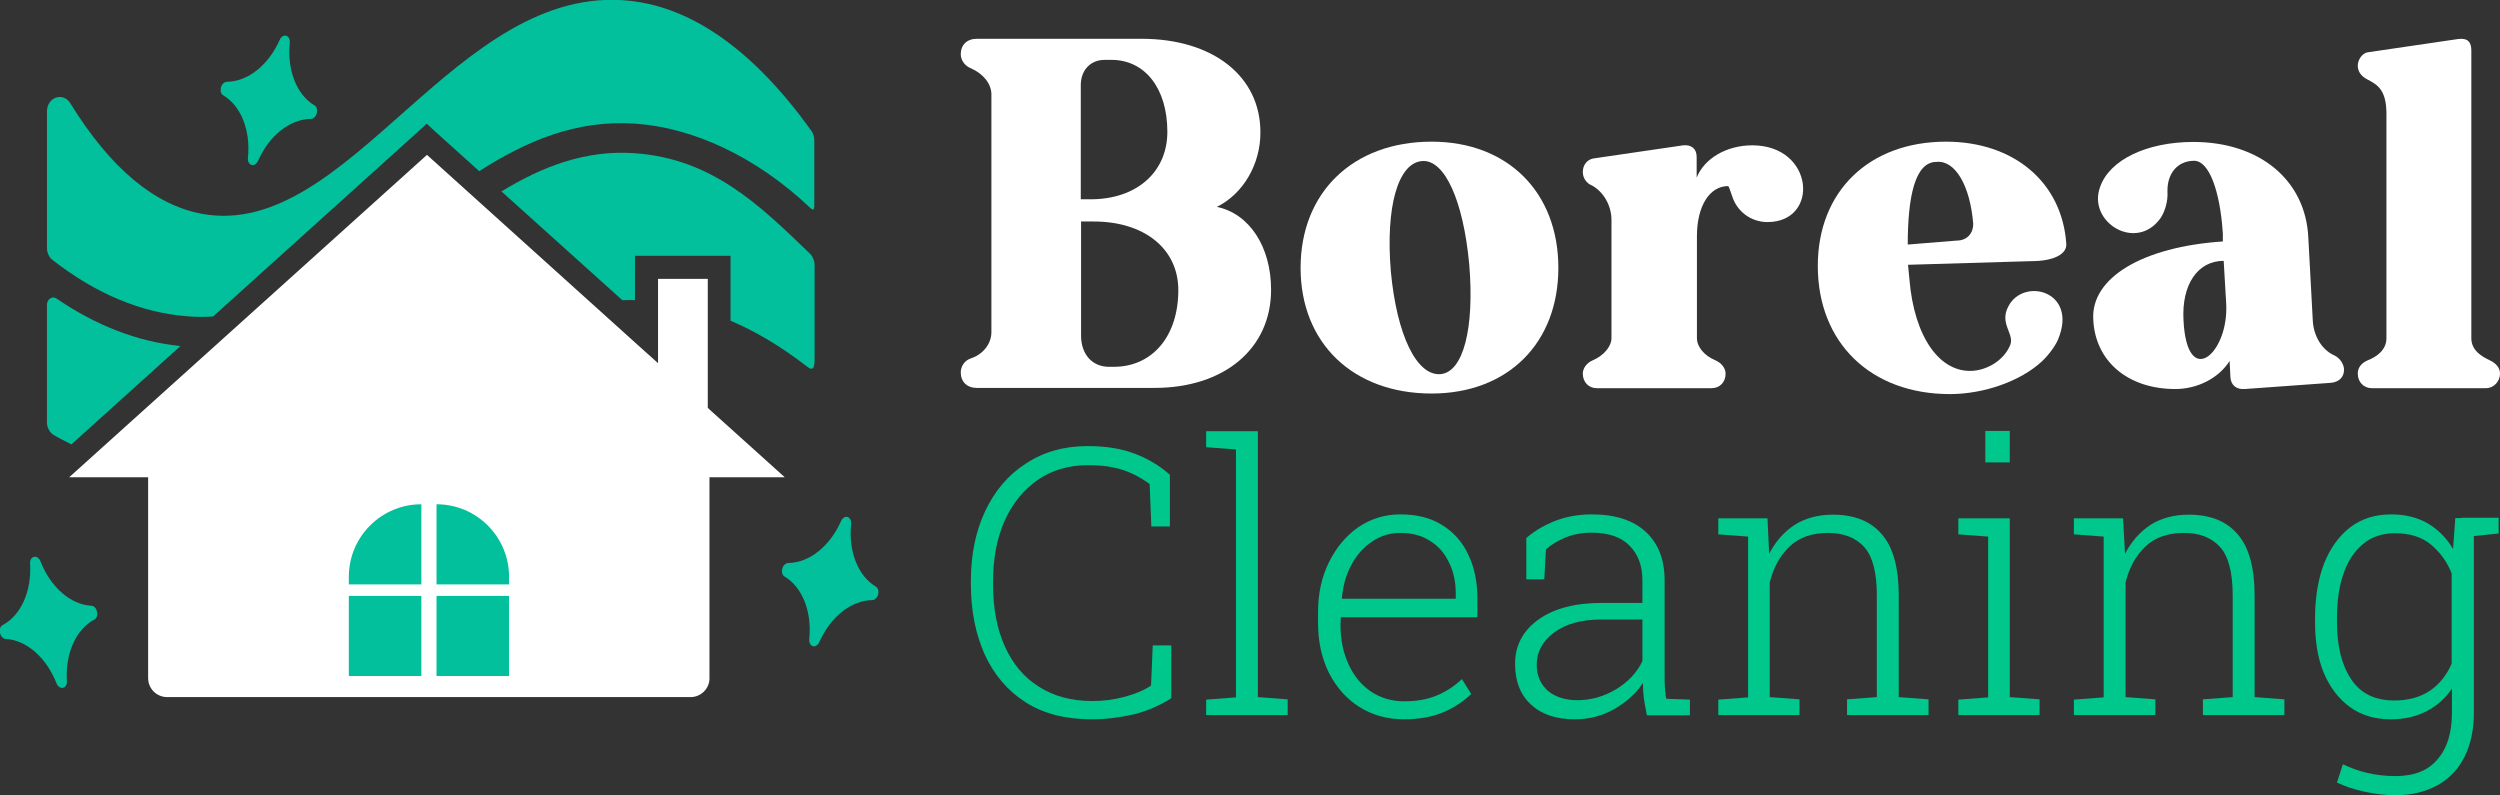 <?xml version="1.0" encoding="utf-8"?>
<!-- Generator: Adobe Illustrator 28.2.0, SVG Export Plug-In . SVG Version: 6.00 Build 0)  -->
<svg version="1.1" id="Layer_1" xmlns="http://www.w3.org/2000/svg" xmlns:xlink="http://www.w3.org/1999/xlink" x="0px" y="0px"
	 viewBox="0 0 889.4 282.9" style="enable-background:new 0 0 889.4 282.9;" xml:space="preserve">
<rect x="0" y="0" width="889.4" height="282.9" fill="#333333" stroke="none"/>
<style type="text/css">
	.st0{fill:#FFFFFF;}
	.st1{fill:#00C78C;}
	.st2{fill:#01C09B;}
	.st3{fill:#015061;}
	.st4{fill:#01E5AE;}
</style>
<g>
	<path class="st0" d="M432.9,73.6c11.6,2.4,19.3,14.2,19.3,29.5c0,20.9-16.6,34.9-41.5,34.9h-63.2c-3.5,0-5.7-2.2-5.7-5.5
		c0-2.2,1.4-4.3,3.6-5c4.3-1.4,7.3-5.2,7.3-9.3V33.6c0-3.8-2.9-7.4-7.3-9.3c-2.2-0.9-3.6-2.9-3.6-5c0-3.3,2.2-5.5,5.7-5.5h58.6
		c25.4,0,42.3,13.3,42.3,33.2C448.5,58.3,442.3,69,432.9,73.6z M415.3,46.9c0-15.4-7.9-25.6-19.9-25.6H393c-5,0-8.5,3.6-8.5,9v40.6
		h3.5C404.4,70.9,415.3,61.2,415.3,46.9z M394.6,130.5h1.6c13.8,0,23-10.9,23-27.3c0-14.7-12.1-24.4-30.1-24.4h-4.5v40.6
		C384.6,126,388.5,130.5,394.6,130.5z"/>
	<path class="st0" d="M509.3,140c-28,0-46.6-18-46.6-44.7c0-26.9,18.7-44.9,46.6-44.9c27.1,0,45.1,18,45.1,44.9
		C554.4,122,536.5,140,509.3,140z M512.5,133.1c8.1-0.7,12.1-16.4,10.2-39c-2.1-22.8-8.8-37.5-16.8-36.8c-8.6,0.7-13,16.4-11.1,39.2
		C496.9,119.2,504,133.8,512.5,133.1z"/>
	<path class="st0" d="M623.4,51.7c22.1,0,24,27.3,5.4,27.3c-5.9,0-10.9-3.8-12.6-9.3c-0.7-2.1-1.2-3.5-1.4-3.5
		c-6.6,0-11.1,7.1-11.1,17.8v36.3c0,3.1,2.6,6.2,6.4,7.8c2.2,0.9,3.8,2.8,3.8,4.8c0,3.1-2.1,5.2-5,5.2h-40.8c-2.9,0-5-2.1-5-5.2
		c0-1.9,1.4-3.8,3.5-4.7c4-1.7,6.7-5,6.7-7.9v-42c0-5.2-2.8-10-6.9-12.3c-1.9-0.7-3.3-2.6-3.3-4.8c0-2.4,1.4-4.3,3.6-4.8l32.1-4.7
		c2.9-0.3,4.8,1.2,4.8,4.1v7.4C606.3,56.4,614.2,51.7,623.4,51.7z"/>
	<path class="st0" d="M678.8,94.2l0.5,5.2c1.7,20.6,10.9,33.5,22.8,32.5c5.5-0.5,10.7-4,12.8-8.6c2.4-4.3-4-7.9-0.3-14.5
		c5.5-10.2,24.7-5.2,17.6,11.9c-1,2.4-3.3,5.5-5.7,7.8c-7.6,7.1-20.7,11.7-32.8,11.7c-28.2,0-47-18.3-47-45.6
		c0-26.6,18.3-44.2,45.6-44.2c24.2,0,41.3,14.5,42.8,36.3c0.3,3.8-4.7,6.2-12.3,6.2L678.8,94.2z M688.9,57.6
		c-7.6,0-10.2,12.3-10.2,29.4l17.3-1.4c4,0,6-2.8,6-5.9C700.9,65.9,695.5,56.9,688.9,57.6z"/>
	<path class="st0" d="M773.9,138.4c-16.8,0-28.5-9.8-29.2-24.7c-0.9-14.9,17.6-25.9,46.1-27.8v-2.8c-1-15.5-5-25.9-10.2-25.9
		c-5.9,0-9.7,4.5-9.5,11.1c0.2,3.3-0.9,6.9-2.4,9.2c-8.6,12.3-26.1,1.6-21.6-10.9c3.3-9.7,16.6-16.1,33.2-16.1
		c23.5,0,39.9,13.5,40.9,33.9l1.6,29.7c0.3,5.5,3.3,10.4,7.6,12.3c1.9,0.9,3.3,2.8,3.5,4.8c0.2,2.8-1.7,4.8-4.8,5l-30.6,2.2
		c-2.9,0.2-4.8-1.4-5-4.1l-0.3-5.9C789.4,134.5,781.8,138.4,773.9,138.4z M776.8,113.9c1.2,24.9,16.1,11.9,15.2-5.7l-0.9-15.4
		C781.8,92.8,776.1,101.3,776.8,113.9z"/>
	<path class="st0" d="M885.6,128.1c2.2,1,3.8,2.6,3.8,4.8c0,2.9-2.3,5.2-5,5.2h-40.6c-2.9,0-5-2.2-5-5.2c0-2.2,1.4-3.8,3.5-4.7
		c3.1-1.2,6.7-3.6,6.7-7.9V40.5c0-9-3.6-10.5-6.9-12.3c-1.9-1-3.3-2.6-3.3-4.8s1.6-4.5,3.6-4.8l32-4.7c2.4-0.3,4.8,0,4.8,4.1v102.3
		C879.2,124.6,882.7,126.7,885.6,128.1z"/>
	<path class="st1" d="M388.4,255.9c-9.3,0-17.2-2-23.6-6.1c-6.4-4.1-11.2-9.8-14.5-17c-3.2-7.2-4.9-15.5-4.9-24.9v-1.2
		c0-9.4,1.7-17.7,5.1-24.9c3.4-7.2,8.2-12.9,14.5-16.9c6.2-4.1,13.5-6.2,21.9-6.2c6.5,0,12.1,0.9,16.8,2.7c4.7,1.8,8.9,4.3,12.5,7.5
		v18.4h-6.6l-0.6-15.1c-1.9-1.4-3.9-2.6-6-3.6c-2.1-1-4.4-1.8-7-2.3c-2.6-0.6-5.5-0.8-9-0.8c-6.9,0-12.9,1.8-17.9,5.3
		c-5,3.5-8.9,8.3-11.7,14.5c-2.7,6.1-4.1,13.3-4.1,21.4v1.4c0,8.4,1.4,15.7,4.2,21.9c2.8,6.2,6.8,11,12.1,14.3
		c5.3,3.4,11.6,5.1,19,5.1c4,0,7.8-0.5,11.5-1.5c3.7-1,6.9-2.3,9.4-4l0.6-14.3h6.6v18.8c-3.9,2.5-8.2,4.4-13.1,5.7
		C398.7,255.2,393.7,255.9,388.4,255.9z"/>
	<path class="st1" d="M429.1,254.5v-5.6l10.6-0.8v-88.2l-10.6-0.8v-5.7h18.4V248l10.6,0.8v5.6H429.1z"/>
	<path class="st1" d="M499.5,255.9c-6,0-11.3-1.5-15.9-4.4c-4.6-2.9-8.2-7-10.8-12.1c-2.6-5.2-3.9-11.2-3.9-17.9v-3.6
		c0-6.7,1.3-12.7,3.9-17.9c2.6-5.3,6.1-9.4,10.5-12.5c4.5-3,9.4-4.5,14.9-4.5c5.8,0,10.7,1.2,14.7,3.7c4.1,2.5,7.3,6,9.4,10.5
		c2.2,4.5,3.3,9.7,3.3,15.8v6.6H477l-0.1,2.9c0,5.2,1,9.8,2.9,13.9c1.9,4.1,4.5,7.3,7.9,9.6c3.4,2.3,7.4,3.5,11.9,3.5
		c4.4,0,8.3-0.7,11.6-2.1c3.4-1.4,6.3-3.4,8.9-5.8l3.3,5.3c-2.7,2.6-6,4.8-9.9,6.5C509.6,255,505,255.9,499.5,255.9z M477.5,213
		h40.4v-1.9c0-4.1-0.8-7.8-2.4-11c-1.6-3.3-3.8-5.9-6.8-7.7c-2.9-1.9-6.4-2.8-10.5-2.8c-3.7,0-7.1,1-10.1,3.1c-3,2-5.4,4.7-7.3,8.2
		c-1.9,3.5-3,7.4-3.4,11.8L477.5,213z"/>
	<path class="st1" d="M560.2,255.9c-6.7,0-11.9-1.8-15.6-5.3c-3.8-3.5-5.6-8.4-5.6-14.4c0-6.5,2.7-11.7,8.2-15.7
		c5.5-4,13.1-6,22.6-6h14.5v-8.1c0-5.1-1.5-9.1-4.5-12.2c-3-3.1-7.5-4.7-13.6-4.7c-3.4,0-6.5,0.6-9.2,1.7c-2.7,1.1-5,2.5-7,4.2
		l-0.6,10.7h-6.4v-14.7c3-2.6,6.5-4.6,10.3-6.1c3.9-1.5,8.2-2.3,13.1-2.3c8.3,0,14.6,2.1,19.1,6.2c4.5,4.2,6.7,9.9,6.7,17.3v33.9
		c0,1.4,0,2.8,0.1,4.2c0.1,1.3,0.2,2.7,0.5,4l8.4,0.3v5.6h-15.3c-0.5-2.6-0.9-4.6-1.1-6.2c-0.2-1.6-0.3-3.3-0.3-5.3
		c-2.6,3.8-5.9,6.8-10.1,9.2C570,254.7,565.4,255.9,560.2,255.9z M561.2,249.1c4.8,0,9.3-1.3,13.6-3.8c4.3-2.6,7.5-5.9,9.5-10.1
		v-14.8h-14.6c-7.2,0-12.8,1.6-16.9,4.7c-4.1,3.1-6.1,6.9-6.1,11.4c0,3.8,1.3,6.8,3.9,9.2C553.2,247.9,556.7,249.1,561.2,249.1z"/>
	<path class="st1" d="M611.3,254.5v-5.6l10.6-0.8v-57.2l-10.6-0.8v-5.7h17.5l0.6,12.6c2.3-4.4,5.3-7.8,9.1-10.3
		c3.8-2.4,8.4-3.6,13.6-3.6c7.6,0,13.4,2.3,17.4,7c4,4.6,6,11.9,6,21.8V248l10.6,0.8v5.6h-29v-5.6l10.6-0.8v-36.2
		c0-8.1-1.5-13.9-4.5-17.2c-3-3.3-7.3-5-12.8-5c-5.8,0-10.4,1.6-13.8,4.9c-3.4,3.2-5.7,7.5-7,12.7V248l10.6,0.8v5.6H611.3z"/>
	<path class="st1" d="M696.7,254.5v-5.6l10.6-0.8v-57.2l-10.6-0.8v-5.7H715V248l10.6,0.8v5.6H696.7z M706.3,164.5v-11.2h8.7v11.2
		H706.3z"/>
	<path class="st1" d="M737.8,254.5v-5.6l10.6-0.8v-57.2l-10.6-0.8v-5.7h17.5l0.7,12.6c2.3-4.4,5.3-7.8,9.1-10.3
		c3.8-2.4,8.4-3.6,13.6-3.6c7.6,0,13.4,2.3,17.4,7c4,4.6,6,11.9,6,21.8V248l10.6,0.8v5.6h-29v-5.6l10.6-0.8v-36.2
		c0-8.1-1.5-13.9-4.5-17.2c-3-3.3-7.2-5-12.8-5c-5.8,0-10.4,1.6-13.8,4.9c-3.4,3.2-5.7,7.5-7,12.7V248l10.6,0.8v5.6H737.8z"/>
	<path class="st1" d="M852.2,282.9c-3.4,0-7-0.4-10.8-1.2c-3.8-0.8-7.1-1.9-10-3.3l2.1-6.5c2.8,1.3,5.7,2.4,8.8,3.1
		c3.1,0.7,6.4,1.1,9.9,1.1c6.7,0,11.7-2,15-6c3.4-3.9,5.1-9.4,5.1-16.5V245c-2.3,3.4-5.3,6.1-9,8c-3.6,1.9-7.9,2.9-12.7,2.9
		c-5.6,0-10.5-1.4-14.5-4.3c-4-2.9-7.1-6.9-9.3-12c-2.2-5.2-3.2-11.3-3.2-18.2V220c0-7.5,1.1-14,3.2-19.5c2.2-5.5,5.3-9.8,9.3-12.9
		c4.1-3.1,8.9-4.6,14.6-4.6c5,0,9.4,1.1,13,3.2c3.7,2.2,6.7,5.2,9,9.1l0.8-11h6.6v69.3c0,6-1.1,11.2-3.3,15.6
		c-2.2,4.4-5.3,7.7-9.5,10.1C862.9,281.7,858,282.9,852.2,282.9z M851.8,249.2c5.1,0,9.3-1.2,12.7-3.5c3.4-2.3,5.9-5.5,7.7-9.6
		v-32.1c-1.6-4.1-4.1-7.5-7.3-10.2c-3.2-2.7-7.5-4.1-12.9-4.1c-4.5,0-8.4,1.3-11.4,3.9c-3.1,2.6-5.4,6.1-6.9,10.6
		c-1.6,4.5-2.3,9.8-2.3,15.8v1.4c0,8.5,1.7,15.3,5.1,20.3C839.8,246.7,844.9,249.2,851.8,249.2z M878.3,190.9l-2.5-6.7h13.1v5.6
		L878.3,190.9z"/>
	<g>
		<path class="st0" d="M245.7,248H59.5c-3.8,0-6.8-3-6.8-6.8v-67.3v-4.1h-4.1h-24L151.9,55.1l75.4,68l6.8,6.1V120V99.2h17.7v44.1
			v1.8l1.3,1.2l26.1,23.5h-22.7h-4.1v4.1v67.3C252.5,244.9,249.4,248,245.7,248z"/>
		<g>
			<g>
				<path class="st2" d="M18.7,92.5c15.4,12,31.4,18.7,47.7,20c3.2,0.3,6.4,0.3,9.4,0.1l73.3-66.1l2.7-2.5l2.7,2.5l16,14.4
					c16.7-10.7,34.5-18.4,55.6-16.9c20.3,1.4,42.8,11.6,62.2,30c1.5,1.4,1.4,0,1.4-2.2V49.9c0-1.2-0.4-2.4-1-3.3
					c-20.2-28.2-41.9-43.8-64.5-46.3C162.1-6.5,124.5,85.5,72,76.1C55,73,39.2,59.8,25,36.7c-2.6-4.1-8.3-2.1-8.3,3v48.5
					C16.7,89.9,17.5,91.6,18.7,92.5z"/>
			</g>
			<path class="st2" d="M32.5,215.5c-7.4-0.4-14.5-6.6-18.1-15.8c-0.4-1.1-1.4-1.8-2.3-1.6c-0.9,0.2-1.5,1.2-1.4,2.4
				c0.6,9.8-3.2,18.4-9.8,21.9c-0.8,0.4-1.2,1.6-0.9,2.8c0.3,1.2,1.1,2.1,2,2.1c7.4,0.4,14.5,6.6,18.1,15.8c0.4,1.1,1.4,1.8,2.3,1.6
				c0.9-0.2,1.5-1.2,1.4-2.4c-0.6-9.8,3.2-18.4,9.8-21.9c0.8-0.4,1.2-1.6,0.9-2.8C34.3,216.4,33.4,215.5,32.5,215.5z"/>
			<path class="st2" d="M311.6,208.7c-6.4-3.8-9.8-12.6-8.8-22.3c0.1-1.2-0.4-2.2-1.3-2.5c-0.9-0.2-1.8,0.4-2.3,1.5
				c-4,9-11.3,14.8-18.8,14.9c-0.9,0-1.8,0.9-2.1,2c-0.3,1.2,0,2.3,0.8,2.8c6.4,3.8,9.8,12.6,8.8,22.3c-0.1,1.2,0.4,2.2,1.3,2.5
				c0.9,0.2,1.8-0.4,2.3-1.5c4-9,11.3-14.8,18.8-14.9c0.9,0,1.8-0.9,2.1-2C312.7,210.3,312.4,209.2,311.6,208.7z"/>
			<path class="st2" d="M111.9,37.5c-6.4-3.8-9.8-12.6-8.8-22.3c0.1-1.2-0.4-2.2-1.3-2.5c-0.9-0.2-1.8,0.4-2.3,1.5
				c-4,9-11.3,14.8-18.8,14.9c-0.9,0-1.8,0.9-2.1,2c-0.3,1.2,0,2.3,0.8,2.8c6.4,3.8,9.8,12.6,8.8,22.3c-0.1,1.2,0.4,2.2,1.3,2.5
				c0.9,0.2,1.8-0.4,2.3-1.5c4-9,11.3-14.8,18.8-14.9c0.9,0,1.8-0.9,2.1-2C113,39.1,112.7,38,111.9,37.5z"/>
			<g>
				<rect x="124.1" y="212" class="st2" width="25.8" height="28.5"/>
				<path class="st2" d="M124.1,205.2c0-14.3,11.6-25.8,25.8-25.8v28.5h-25.8V205.2z"/>
				<rect x="155.3" y="212" class="st2" width="25.8" height="28.5"/>
				<path class="st2" d="M155.3,179.4c14.3,0,25.8,11.6,25.8,25.8v2.7h-25.8V179.4z"/>
			</g>
			<g>
				<path class="st2" d="M19.2,154.8c2,1.2,4.1,2.2,6.2,3.3l38.8-35c-15.1-1.5-29.9-7.2-44.1-16.9c-1.5-1-3.4,0.2-3.4,2.3v41.8
					C16.7,152.1,17.7,154,19.2,154.8z"/>
				<path class="st2" d="M221.4,106.8c1.5,0,3-0.1,4.5,0V95.1V91h4.1h25.8h4.1v4.1v19c8.9,3.8,17.9,9.1,27.2,16.3
					c3,2.4,2.7-1.1,2.7-5.3V94.3c0-1.5-0.6-3-1.6-4c-18-17.4-34.9-33.9-62.5-35.8c-17.4-1.2-32.7,4.7-47.3,13.6L221.4,106.8z"/>
			</g>
		</g>
	</g>
</g>
</svg>
